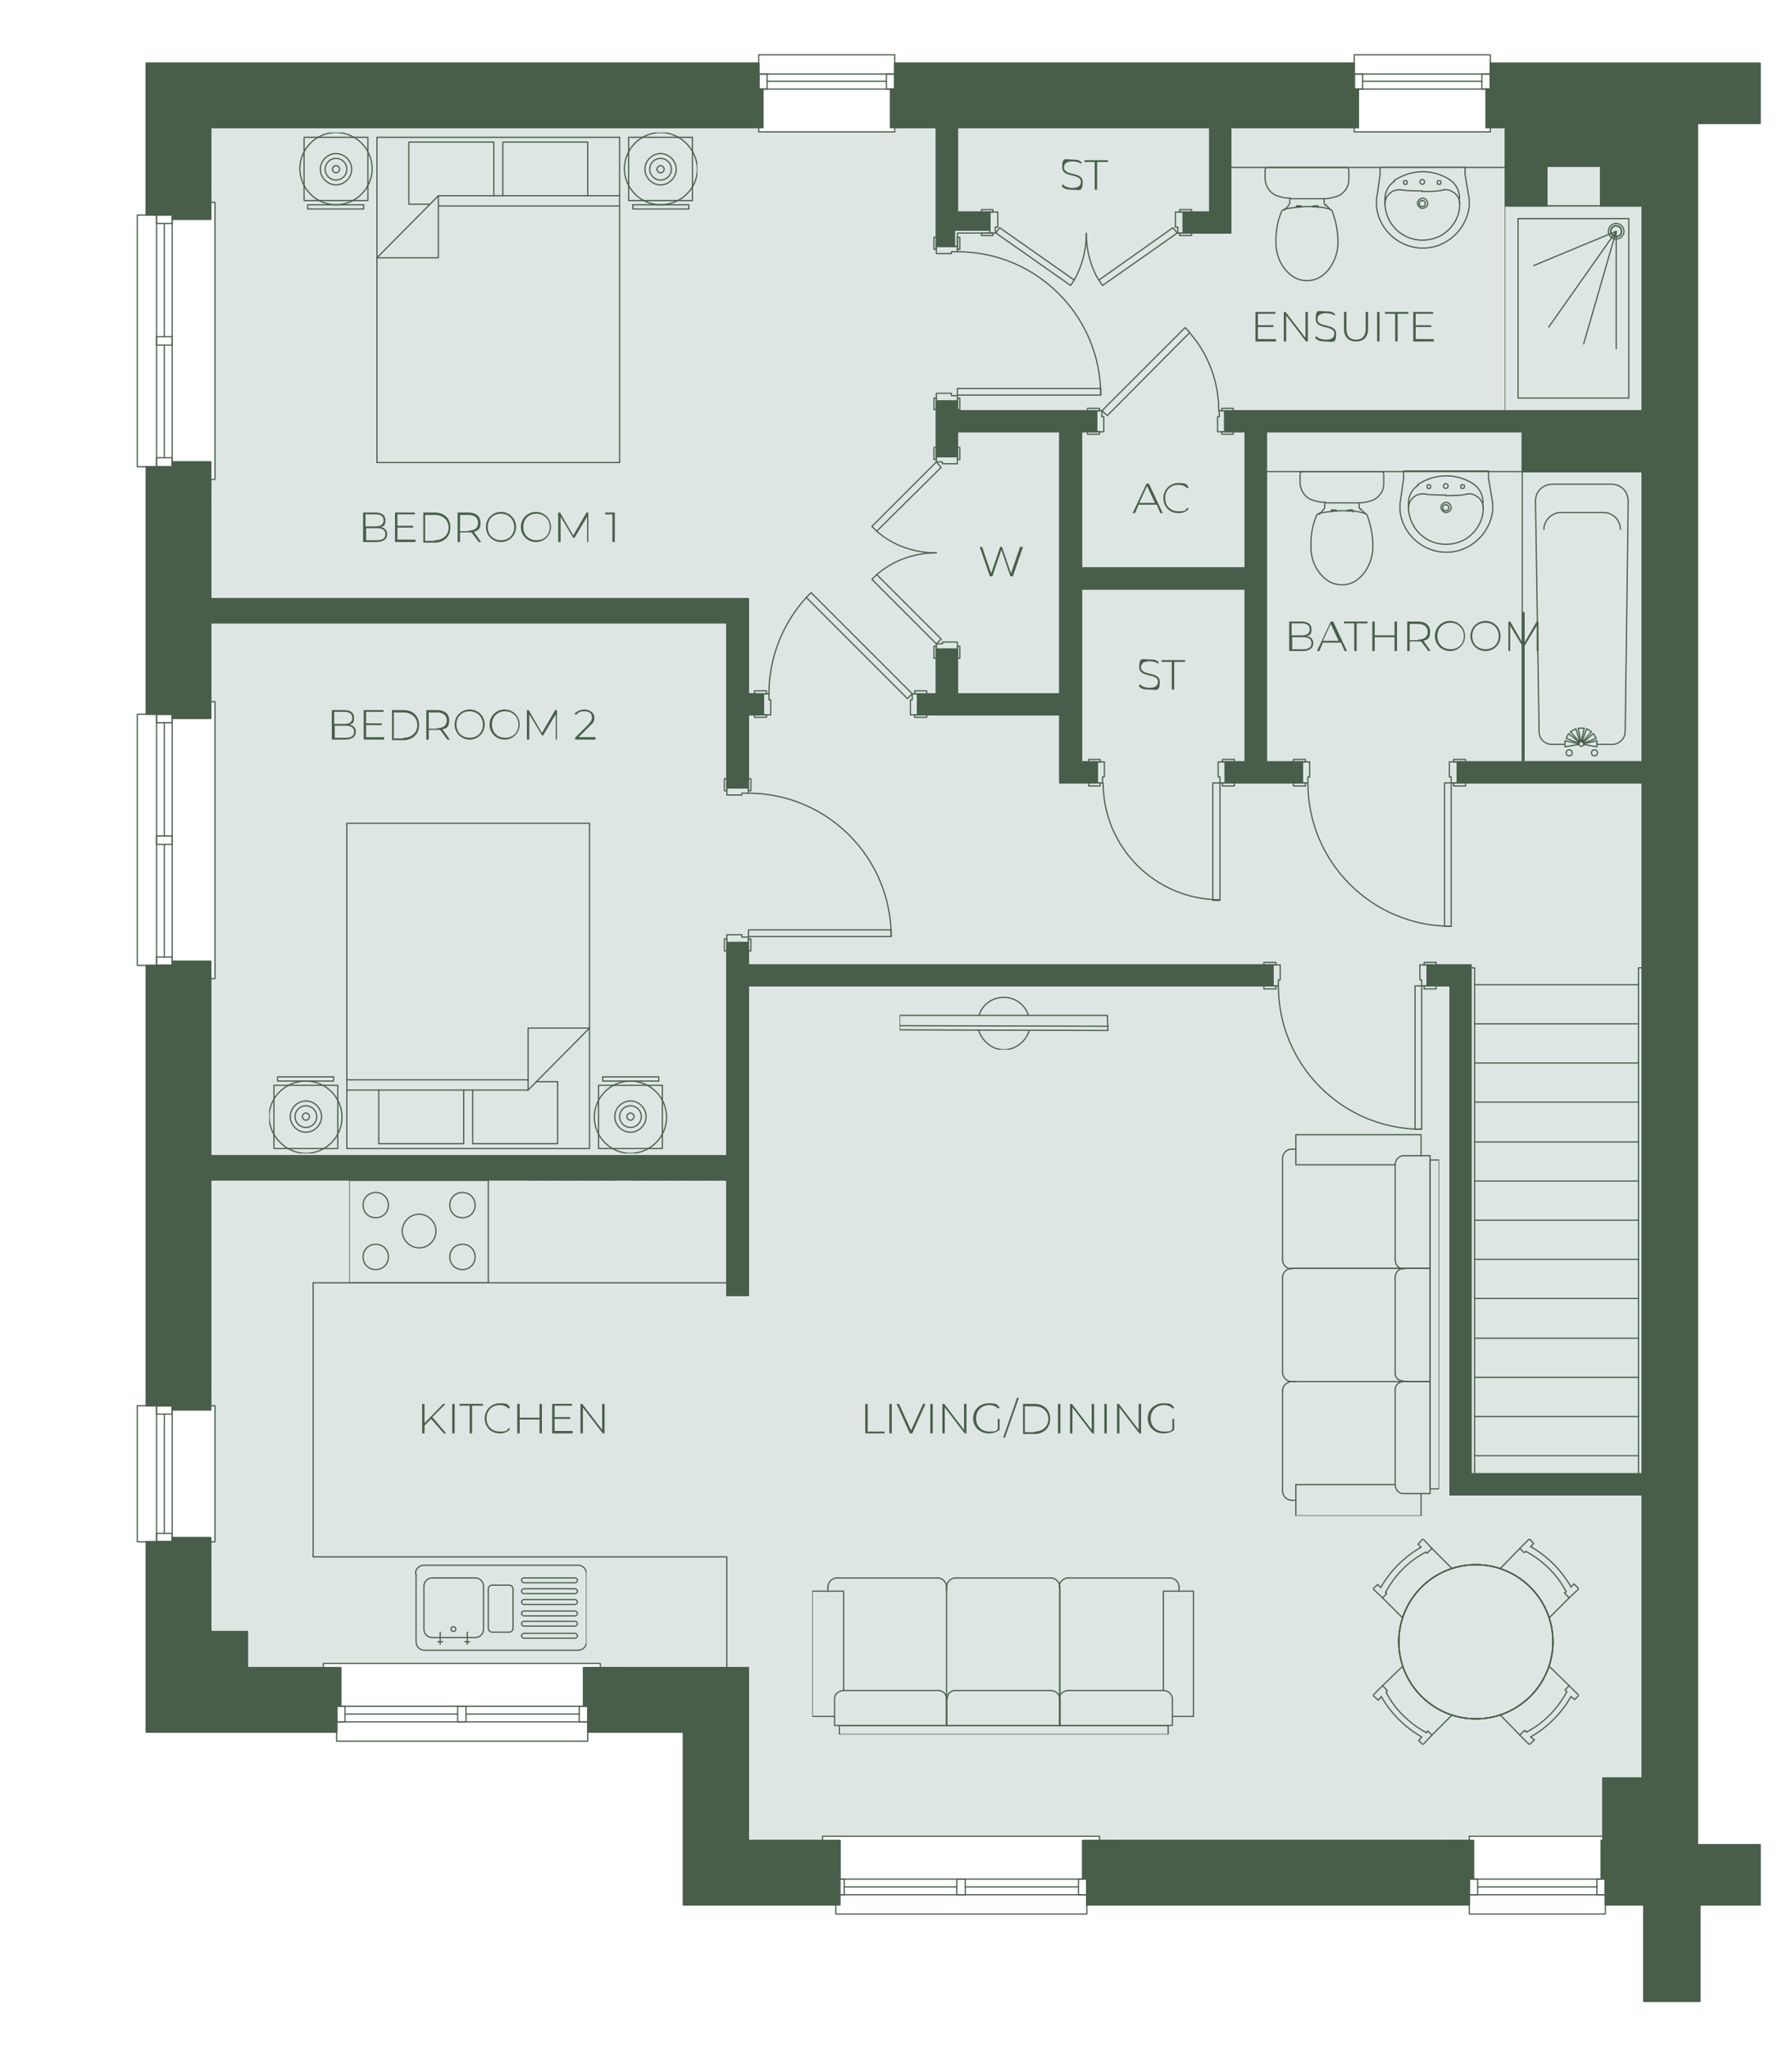 <?xml version="1.0" encoding="UTF-8"?> <svg xmlns="http://www.w3.org/2000/svg" xmlns:xlink="http://www.w3.org/1999/xlink" version="1.1" viewBox="0 0 297.6 340.2"><defs><style> .cls-1, .cls-2, .cls-3 { fill: none; } .cls-4, .cls-5 { fill: #485e4a; } .cls-2, .cls-3, .cls-5 { stroke: #485e4a; stroke-width: .2px; } .cls-2, .cls-5 { stroke-linecap: round; stroke-linejoin: round; } .cls-6 { fill: #dee6e4; } .cls-7 { isolation: isolate; } .cls-8 { clip-path: url(#clippath-11); } .cls-9 { clip-path: url(#clippath-10); } .cls-10 { clip-path: url(#clippath-13); } .cls-11 { clip-path: url(#clippath-12); } .cls-12 { clip-path: url(#clippath-1); } .cls-13 { clip-path: url(#clippath-3); } .cls-14 { clip-path: url(#clippath-4); } .cls-15 { clip-path: url(#clippath-2); } .cls-16 { clip-path: url(#clippath-7); } .cls-17 { clip-path: url(#clippath-6); } .cls-18 { clip-path: url(#clippath-9); } .cls-19 { clip-path: url(#clippath-8); } .cls-20 { clip-path: url(#clippath-5); } .cls-3 { stroke-miterlimit: 10; } .cls-21 { clip-path: url(#clippath); } </style><symbol id="Bath" viewBox="0 0 48.4 20.1"><g><polyline class="cls-2" points=".1 20 .1 .1 48.3 .1 48.3 20"></polyline><path class="cls-2" d="M48.3,20"></path><path class="cls-2" d="M3,7.2v-2.2c0-1.1.9-2.1,2.1-2.1l38.3-.6c.8,0,1.5.3,2,.8s.8,1.3.8,2v9.8c0,.8-.3,1.5-.8,2s-1.3.8-2,.8l-38.3-.5c-1.1,0-2.1-1-2.1-2.1v-2.6"></path><line class="cls-2" x1="3" y1="7.2" x2="3" y2="7.2"></line><path class="cls-2" d="M38.7,3.7c1.5,0,2.8,1.3,2.8,2.8v7.1c0,1.5-1.2,2.8-2.8,2.8"></path><circle class="cls-2" cx="1.6" cy="12.1" r=".5"></circle><circle class="cls-2" cx="1.6" cy="7.9" r=".5"></circle><path class="cls-4" d="M24.8.1H.4c0,0-.2.1-.2.2s.1.2.2.2h24.4c.1,0,.2-.1.2-.2s-.1-.2-.2-.2Z"></path><polyline class="cls-2" points="3.1 9.5 3.6 7.2 2.6 7.2 3 9.5"></polyline><polyline class="cls-2" points="3.3 9.6 4.8 7.8 4 7.4 3.2 9.5"></polyline><polyline class="cls-2" points="3.4 9.7 5.6 9 5.1 8.1 3.4 9.6"></polyline><polyline class="cls-2" points="3.5 9.9 5.7 10.4 5.7 9.4 3.5 9.8"></polyline><polyline class="cls-2" points="3.4 10.1 5.1 11.6 5.6 10.8 3.4 10"></polyline><polyline class="cls-2" points="3.2 10.3 4 12.4 4.8 11.9 3.3 10.2"></polyline><polyline class="cls-2" points="3 10.3 2.6 12.5 3.6 12.5 3.1 10.3"></polyline><circle class="cls-3" cx="3.1" cy="9.9" r=".4"></circle></g></symbol><symbol id="Bathroom_Sink" viewBox="0 0 13.7 15.6"><g><path class="cls-2" d="M4.2,7.7c0,1.2,0,2.5-.3,3.7"></path><path class="cls-2" d="M6,1.5c2.3,0,4.4,1.2,5.5,3.2,1.1,2,1,4.4-.1,6.3-1.2,1.9-3.3,3.1-5.6,2.9"></path><path class="cls-2" d="M2.2,12.2c-1.8-2.8-1.7-6.4.2-9.2"></path><path class="cls-2" d="M3.9,4c.2,1.2.2,2.5.2,3.7"></path><path class="cls-2" d="M3.9,4c0-.7.2-1.3.7-1.8s1.1-.7,1.8-.7"></path><path class="cls-2" d="M2.5,3.1c.6-1,1.8-1.6,2.9-1.6"></path><path class="cls-2" d="M7,7.7c0,.5-.4.9-.8.9s-.9-.4-.9-.8.4-.9.8-.9.9.4.9.8"></path><path class="cls-2" d="M6.7,7.7c0,.3-.2.5-.5.5s-.5-.2-.5-.5.2-.5.5-.5.5.2.5.5"></path><path class="cls-2" d="M3,7.7c0,.2-.2.4-.4.4s-.4-.2-.4-.4.2-.4.4-.4.4.2.4.4"></path><path class="cls-2" d="M.1,14.8h1.2l4.2.7h1.2c3.9-.5,6.9-3.8,6.9-7.7S10.6.5,6.7.1h-1.2L1.4.7H.1v14.1Z"></path><path class="cls-2" d="M6.2,13.9c-.7,0-1.3-.3-1.7-.8s-.7-1.1-.6-1.8"></path><path class="cls-2" d="M5.4,13.9c-1.3,0-2.5-.6-3.2-1.7"></path><path class="cls-2" d="M3,4.9c0,.2,0,.3-.3.3s-.3-.1-.3-.3,0-.3.3-.3.3.1.3.3"></path><path class="cls-2" d="M3,10.5c0,.2,0,.3-.3.3s-.3,0-.3-.3,0-.3.3-.3.3,0,.3.3"></path><line class="cls-2" x1="5.9" y1="1.5" x2="5.4" y2="1.5"></line></g></symbol><symbol id="Double_Bed" viewBox="0 0 55 66.2"><g><g><polyline class="cls-2" points="20.9 23.1 20.9 12.9 10.6 23.1 20.9 23.1"></polyline><polyline class="cls-2" points=".9 53.2 .9 12.9 54.9 12.9"></polyline><line class="cls-2" x1="10.6" y1="53.2" x2="10.6" y2="23.1"></line><line class="cls-2" x1="12.3" y1="23.1" x2="12.3" y2="53.2"></line><polyline class="cls-2" points="54.9 12.9 54.9 53.2 .9 53.2"></polyline><polyline class="cls-2" points="10.6 47.9 1.7 47.9 1.7 33.8 10.6 33.8"></polyline><polyline class="cls-2" points="10.6 32.3 1.7 32.3 1.7 18.2 12 18.2 12 21.7"></polyline></g><g><rect class="cls-2" x=".9" y=".8" width="10.5" height="10.6"></rect><path class="cls-2" d="M8.8,6.1c0,1.4-1.2,2.6-2.6,2.6s-2.6-1.2-2.6-2.6,1.2-2.6,2.6-2.6,2.6,1.2,2.6,2.6"></path><path class="cls-2" d="M8,6.1c0,1-.8,1.8-1.8,1.8s-1.8-.8-1.8-1.8.8-1.8,1.8-1.8,1.8.8,1.8,1.8"></path><path class="cls-2" d="M6.8,6.1c0,.3-.3.6-.6.6s-.6-.3-.6-.6.3-.6.6-.6.6.3.6.6"></path><rect class="cls-2" x="12.1" y="1.4" width=".7" height="9.3"></rect><path class="cls-2" d="M12.1,6.1c0,3.3-2.7,6-6,6S.1,9.4.1,6.1,2.8.1,6.1.1s6,2.7,6,6"></path></g><g><rect class="cls-2" x=".9" y="54.7" width="10.5" height="10.6"></rect><path class="cls-2" d="M8.8,60c0,1.4-1.2,2.6-2.6,2.6s-2.6-1.2-2.6-2.6,1.2-2.6,2.6-2.6,2.6,1.2,2.6,2.6"></path><path class="cls-2" d="M8,60c0,1-.8,1.8-1.8,1.8s-1.8-.8-1.8-1.8.8-1.8,1.8-1.8,1.8.8,1.8,1.8"></path><path class="cls-2" d="M6.8,60c0,.3-.3.6-.6.6s-.6-.3-.6-.6.3-.6.6-.6.6.3.6.6"></path><rect class="cls-2" x="12.1" y="55.4" width=".7" height="9.3"></rect><path class="cls-2" d="M12.1,60c0,3.3-2.6,6.1-5.9,6.1S.1,63.3.1,60s2.7-6,6-6,6,2.7,6,6"></path></g></g></symbol><symbol id="Kitchen_Sink" viewBox="0 0 28.6 14.3"><g><path class="cls-2" d="M28.5,12.8c0,.8-.6,1.4-1.4,1.4H1.6c-.8.1-1.5-.6-1.5-1.4H.1V1.5H.1C.1.7.7.1,1.5.1h25.5c.8,0,1.4.6,1.4,1.4h0v11.3h.1Z"></path><path class="cls-2" d="M10.5,4.1H2c-.2,0-.4.2-.4.4s.2.4.4.4h8.5c.2,0,.4-.2.4-.4s-.2-.4-.4-.4"></path><path class="cls-2" d="M10.5,9.5H2c-.2,0-.4.2-.4.4s.2.4.4.4h8.5c.2,0,.4-.2.4-.4s-.2-.4-.4-.4"></path><path class="cls-2" d="M2,12.1h8.5c.2,0,.4-.2.4-.4s-.2-.4-.4-.4H2c-.2,0-.4.2-.4.4s.2.4.4.4"></path><path class="cls-2" d="M10.5,7.7H2c-.2,0-.4.2-.4.4s.2.4.4.4h8.5c.2,0,.4-.2.4-.4s-.2-.4-.4-.4"></path><path class="cls-2" d="M2,6.6h8.5c.2,0,.4-.2.4-.4s-.2-.4-.4-.4H2c-.2,0-.4.2-.4.4s.2.4.4.4"></path><path class="cls-2" d="M2,2.9h8.5c.2,0,.4-.2.4-.4s-.2-.4-.4-.4H2c-.2,0-.4.2-.4.4s.2.4.4.4Z"></path><path class="cls-2" d="M18.6,12.1h7.1c.8,0,1.4-.6,1.4-1.4V3.6c0-.8-.6-1.4-1.4-1.4h-7.1c-.8,0-1.4.6-1.4,1.4v7.1c0,.8.6,1.4,1.4,1.4Z"></path><path class="cls-2" d="M15.8,3.1c.3,0,.6.3.6.6h0v6.6h0c0,.3-.3.6-.6.6h-2.9c-.3,0-.6-.3-.6-.6V3.7c0-.3.3-.6.6-.6h2.9Z"></path><circle class="cls-2" cx="22.2" cy="3.6" r=".4"></circle><line class="cls-2" x1="24.4" y1="1.1" x2="24.4" y2="3.1"></line><line class="cls-2" x1="19.5" y1="1.5" x2="20.3" y2="1.5"></line><line class="cls-2" x1="19.9" y1="1.1" x2="19.9" y2="3.1"></line><line class="cls-2" x1="24.8" y1="1.5" x2="24" y2="1.5"></line></g></symbol><symbol id="Shower" viewBox="0 0 34.3 23"><g><polyline class="cls-2" points="34.2 .1 34.2 22.9 .1 22.9 .1 .1 34.2 .1"></polyline><polyline class="cls-2" points="32.1 2.3 32.1 20.7 2.3 20.7 2.3 2.3 32.1 2.3"></polyline><polyline class="cls-2" points="20.3 15.6 4.4 4.4 23.9 4.4"></polyline><polyline class="cls-2" points="23.1 9.8 4.4 4.4 10.1 18.1"></polyline><path class="cls-2" d="M5.7,4.4c0,.7-.6,1.3-1.3,1.3s-1.3-.6-1.3-1.3.6-1.3,1.3-1.3,1.3.6,1.3,1.3"></path><path class="cls-2" d="M5.3,4.4c0,.5-.4.9-.9.9s-.9-.4-.9-.9.4-.9.9-.9.9.4.9.9"></path><path class="cls-2" d="M5.3,4.4c0,.5-.4.9-.9.9s-.9-.4-.9-.9.4-.9.9-.9.9.4.9.9"></path><path class="cls-2" d="M5.3,4.4c0,.5-.4.9-.9.9s-.9-.4-.9-.9.4-.9.9-.9.9.4.9.9"></path></g></symbol><symbol id="TV_Unit" viewBox="0 0 8.9 34.8"><g><line class="cls-2" x1="4" y1=".1" x2="4.1" y2="34.7"></line><path class="cls-2" d="M3.4,21.6c-1.9-.6-3.3-2.3-3.3-4.2s1.3-3.6,3.1-4.2"></path><path class="cls-2" d="M5.8,13.3c1.8.6,3,2.2,3,4.1s-1.2,3.6-3,4.1"></path><polyline class="cls-2" points="5.8 .2 5.8 34.7 3.4 34.7 3.3 .1 5.8 .2"></polyline></g></symbol><symbol id="Toilet" viewBox="0 0 19 14.1"><g><polyline class="cls-2" points="6.7 6.1 6.5 6.1 6.5 5.3 6.8 5.3"></polyline><line class="cls-2" x1="6.7" y1="5.7" x2="6.5" y2="5.7"></line><path class="cls-2" d="M6.3,10.2c.3.2.5.5.8.7"></path><path class="cls-2" d="M7.5,11.3c1.7.6,3.3.9,5.1.9s4-.8,5.3-2.4c.7-.8,1-1.8,1-2.7h0c0-1-.3-2-1-2.8-1.3-1.6-3.3-2.4-5.3-2.4s-3.4.2-5.1.9c-.2,0-.4.3-.5.6-.2,1.2-.4,2.4-.4,3.6h0c0,1.3,0,2.5.4,3.7,0,.3.2.5.5.6Z"></path><polyline class="cls-2" points="6.7 8 6.5 8 6.5 8.9 6.8 8.9"></polyline><line class="cls-2" x1="6.7" y1="8.4" x2="6.5" y2="8.4"></line><path class="cls-2" d="M5.3,4.2h.5c.2,0,.4,0,.6-.2.3-.2.5-.5.8-.7"></path><line class="cls-2" x1="6.5" y1="5.4" x2="6.5" y2="5.7"></line><path class="cls-2" d="M5.2,4.2c0-.9-.2-1.6-.5-2.4C4.2.8,3.2.2,2.1.1H.5C.3.1.1.3.1.5H.1v6.5H.1v6.6H.1c0,.2.2.4.4.4h1.7c1.1,0,2.1-.7,2.6-1.7.3-.8.5-1.6.5-2.4s0-1.9,0-2.8,0-1.9,0-2.8h-.1Z"></path><path class="cls-2" d="M5.3,9.9h.5c.2,0,.4,0,.6.2"></path><line class="cls-2" x1="6.5" y1="8.7" x2="6.5" y2="8.5"></line></g></symbol><symbol id="_x33__Seater_Sofa" viewBox="0 0 26.2 63.5"><g><rect class="cls-2" x=".1" y="4.3" width="1.5" height="54.6"></rect><polyline class="cls-2" points="7.4 42.4 7.4 58.2 23.9 58.2 23.9 63.4 3.1 63.4 3.1 59.7"></polyline><path class="cls-2" d="M6,41.1c.8,0,1.4.6,1.4,1.3"></path><path class="cls-2" d="M7.4,39.7c0,.8-.6,1.3-1.4,1.3"></path><polyline class="cls-2" points="6 59.7 1.6 59.7 1.6 41.1 6 41.1"></polyline><path class="cls-2" d="M7.4,58.2c0,.8-.6,1.5-1.3,1.5"></path><line class="cls-2" x1="24.6" y1="60.8" x2="23.9" y2="60.8"></line><path class="cls-2" d="M26.1,59.3c0,.8-.7,1.5-1.5,1.5"></path><line class="cls-2" x1="26.1" y1="42.5" x2="26.1" y2="59.3"></line><line class="cls-2" x1="1.6" y1="41.1" x2="24.6" y2="41.1"></line><polyline class="cls-2" points="7.4 20.9 7.4 5.1 23.9 5.1 23.9 .1 3.1 .1 3.1 3.6"></polyline><polyline class="cls-2" points="6 3.6 1.6 3.6 1.6 22.3 6 22.3"></polyline><path class="cls-2" d="M6,3.6c.8,0,1.4.7,1.4,1.5"></path><line class="cls-2" x1="24.6" y1="22.3" x2="1.6" y2="22.3"></line><line class="cls-2" x1="26.1" y1="4" x2="26.1" y2="20.9"></line><path class="cls-2" d="M24.6,2.5c.8,0,1.5.7,1.5,1.5"></path><line class="cls-2" x1="23.9" y1="2.5" x2="24.6" y2="2.5"></line><line class="cls-2" x1="7.4" y1="23.8" x2="7.4" y2="39.7"></line><path class="cls-2" d="M6,22.3c.8,0,1.4.7,1.4,1.5"></path><path class="cls-2" d="M7.4,20.9c0,.8-.6,1.5-1.4,1.5"></path><polyline class="cls-2" points="6 41.1 1.6 41.1 1.6 22.3 6 22.3"></polyline><line class="cls-2" x1="24.6" y1="41.1" x2="23.9" y2="41.1"></line><path class="cls-2" d="M26.1,39.6c0,.8-.7,1.5-1.5,1.5"></path><path class="cls-2" d="M24.6,41.1c.8,0,1.5.7,1.5,1.5"></path><line class="cls-2" x1="26.1" y1="23.8" x2="26.1" y2="39.6"></line><path class="cls-2" d="M24.6,22.3c.8,0,1.5.7,1.5,1.5"></path><path class="cls-2" d="M26.1,20.9c0,.8-.7,1.5-1.5,1.5"></path><line class="cls-2" x1="1.6" y1="22.3" x2="24.6" y2="22.3"></line></g></symbol><symbol id="_x34__Seater_Round_Dining_Table" viewBox="0 0 34.4 34.4"><g><circle class="cls-2" cx="17.2" cy="17.2" r="12.8"></circle><circle class="cls-2" cx="17.2" cy="17.2" r="12.8"></circle><circle class="cls-2" cx="17.2" cy="17.2" r="12.8"></circle><circle class="cls-2" cx="17.2" cy="17.2" r="12.8"></circle><g><line class="cls-2" x1="26.3" y1="1.4" x2="26.9" y2=".9"></line><path class="cls-2" d="M26.3,1.4c2.8,1.6,5.1,3.9,6.7,6.7"></path><polyline class="cls-2" points="32.3 8.9 32 9.2 32.7 9.9 34.3 8.3 33.6 7.6 33 8.1"></polyline><path class="cls-2" d="M25.6,2.2c2.9,1.5,5.2,3.9,6.7,6.7"></path><polyline class="cls-2" points="26.9 .9 26.1 .1 24.5 1.7 25.3 2.5 25.6 2.2"></polyline><line class="cls-2" x1="29.3" y1="13.2" x2="32.7" y2="9.9"></line><line class="cls-2" x1="24.5" y1="1.7" x2="21.2" y2="5.1"></line></g><g><line class="cls-2" x1="33" y1="26.3" x2="33.5" y2="26.8"></line><path class="cls-2" d="M33,26.3c-1.6,2.8-3.9,5.1-6.7,6.7"></path><polyline class="cls-2" points="25.5 32.2 25.2 32 24.5 32.7 26.1 34.3 26.8 33.5 26.3 33"></polyline><path class="cls-2" d="M32.2,25.5c-1.5,2.9-3.9,5.2-6.7,6.7"></path><polyline class="cls-2" points="33.5 26.8 34.3 26 32.7 24.5 31.9 25.3 32.2 25.5"></polyline><line class="cls-2" x1="21.2" y1="29.3" x2="24.5" y2="32.7"></line><line class="cls-2" x1="32.7" y1="24.5" x2="29.3" y2="21.1"></line></g><g><line class="cls-2" x1="8.1" y1="32.9" x2="7.6" y2="33.4"></line><path class="cls-2" d="M8.1,32.9c-2.8-1.6-5.1-3.9-6.7-6.7"></path><polyline class="cls-2" points="2.2 25.4 2.4 25.2 1.7 24.5 .1 26 .9 26.7 1.4 26.2"></polyline><path class="cls-2" d="M8.9,32.1c-2.9-1.5-5.2-3.9-6.7-6.7"></path><polyline class="cls-2" points="7.6 33.4 8.4 34.3 9.9 32.7 9.1 31.9 8.9 32.1"></polyline><line class="cls-2" x1="5.1" y1="21.1" x2="1.7" y2="24.5"></line><line class="cls-2" x1="9.9" y1="32.7" x2="13.3" y2="29.3"></line></g><g><line class="cls-2" x1="1.5" y1="8.1" x2="1" y2="7.5"></line><path class="cls-2" d="M1.5,8.1c1.6-2.8,3.9-5.1,6.7-6.7"></path><polyline class="cls-2" points="9 2.1 9.2 2.4 9.9 1.7 8.4 .1 7.7 .8 8.2 1.4"></polyline><path class="cls-2" d="M2.3,8.8c1.5-2.9,3.9-5.2,6.7-6.7"></path><polyline class="cls-2" points="1 7.5 .1 8.3 1.7 9.9 2.5 9.1 2.3 8.8"></polyline><line class="cls-2" x1="13.3" y1="5.1" x2="9.9" y2="1.7"></line><line class="cls-2" x1="1.7" y1="9.9" x2="5.1" y2="13.2"></line></g></g></symbol><symbol id="_x35__Ring_Hob" viewBox="0 0 17.2 23.3"><g><path class="cls-2" d="M5.9,11.6c0-1.6,1.3-2.8,2.8-2.8s2.8,1.3,2.8,2.8-1.3,2.8-2.8,2.8-2.8-1.3-2.8-2.8"></path><g><g><path class="cls-2" d="M10.9,4.4c0-1.2.9-2.1,2.1-2.1s2.1.9,2.1,2.1-.9,2.1-2.1,2.1-2.1-.9-2.1-2.1"></path><path class="cls-2" d="M2.3,4.4c0-1.2.9-2.1,2.1-2.1s2.1.9,2.1,2.1-.9,2.1-2.1,2.1-2.1-.9-2.1-2.1"></path></g><g><path class="cls-2" d="M2.3,18.8c0-1.2.9-2.1,2.1-2.1s2.1.9,2.1,2.1-.9,2.1-2.1,2.1-2.1-.9-2.1-2.1"></path><path class="cls-2" d="M10.9,18.8c0-1.2.9-2.1,2.1-2.1s2.1.9,2.1,2.1-.9,2.1-2.1,2.1-2.1-.9-2.1-2.1"></path></g></g><rect class="cls-2" x=".1" y=".1" width="17" height="23.1"></rect></g></symbol><clipPath id="clippath"><rect class="cls-1" x="68.9" y="259.8" width="28.5" height="14.4"></rect></clipPath><clipPath id="clippath-1"><rect class="cls-1" x="58" y="195.8" width="23.3" height="17.2"></rect></clipPath><clipPath id="clippath-2"><rect class="cls-1" x="228" y="255.5" width="34.2" height="34.2"></rect></clipPath><clipPath id="clippath-3"><rect class="cls-1" x="134.9" y="261.9" width="63.4" height="26.1"></rect></clipPath><clipPath id="clippath-4"><rect class="cls-1" x="212.9" y="188.3" width="26.1" height="63.4"></rect></clipPath><clipPath id="clippath-5"><rect class="cls-1" x="44.7" y="136.6" width="66.1" height="54.9"></rect></clipPath><clipPath id="clippath-6"><rect class="cls-1" x="49.7" y="22" width="66.1" height="54.9"></rect></clipPath><clipPath id="clippath-7"><rect class="cls-1" x="210" y="27.7" width="14.1" height="19"></rect></clipPath><clipPath id="clippath-8"><rect class="cls-1" x="228.3" y="27.7" width="15.8" height="13.6"></rect></clipPath><clipPath id="clippath-9"><rect class="cls-1" x="249.9" y="34.1" width="22.9" height="34.2"></rect></clipPath><clipPath id="clippath-10"><rect class="cls-1" x="149.4" y="165.5" width="34.7" height="8.8"></rect></clipPath><clipPath id="clippath-11"><rect class="cls-1" x="215.8" y="78.2" width="14.1" height="19"></rect></clipPath><clipPath id="clippath-12"><rect class="cls-1" x="232.2" y="78.2" width="15.8" height="13.6"></rect></clipPath><clipPath id="clippath-13"><rect class="cls-1" x="252.7" y="78.2" width="20" height="48.3"></rect></clipPath></defs><g><g id="Layer_1"><g id="Text"><polygon class="cls-6" points="35 33.6 29.3 18.7 126 21 126 21.9 148.6 21.9 148.6 20.1 224.9 20.1 224.9 21.9 247.5 21.9 247.5 20.5 280.1 20.5 280.1 304.9 244 304.9 244 305.9 182.6 305.9 182.6 304.9 136.6 304.9 136.6 305.9 121.2 305.9 121.2 282.8 99.7 282.8 99.7 276.2 53.7 276.2 53.7 277 28.6 277 28.6 256 35.6 256 35.6 233.4 32.1 233.4 32.1 162.5 35.7 162.5 35.7 116.5 33.7 116.5 33.7 79.6 35.7 79.6 35.7 33.6 35 33.6"></polygon><polyline class="cls-2" points="24.3 35.7 24.3 10.5 126 10.5 126 20.5 34.3 20.5 34.3 35.7 24.3 35.7"></polyline><polyline class="cls-2" points="148.6 10.5 224.9 10.5 224.9 20.5 148.6 20.5 148.6 10.5"></polyline><polyline class="cls-2" points="244 306.3 244 316.3 180.5 316.3 180.5 306.3 244 306.3"></polyline><polyline class="cls-2" points="292.3 20.5 281.9 20.5 281.9 306.3 292.3 306.3 292.3 316.3 282.3 316.3 282.3 332.3 273 332.3 273 316.3 266.6 316.3 266.6 306.3 273.4 306.3 273.4 20.5 247.5 20.5 247.5 10.5 292.3 10.5 292.3 20.5"></polyline><polyline class="cls-2" points="123.5 306.3 123.5 277.6 97.6 277.6 97.6 287.6 113.5 287.6 113.5 316.3 138.8 316.3 138.8 306.3 123.5 306.3"></polyline><polyline class="cls-2" points="224.9 10.5 148.6 10.5 148.6 20.5 224.9 20.5 224.9 10.5"></polyline><polyline class="cls-2" points="34.3 35.7 34.3 20.5 126 20.5 126 10.5 24.3 10.5 24.3 35.7 34.3 35.7"></polyline><polyline class="cls-2" points="34.3 77.5 24.3 77.5 24.3 118.6 34.3 118.6 34.3 77.5"></polyline><polyline class="cls-2" points="34.3 160.3 24.3 160.3 24.3 233.4 34.3 233.4 34.3 160.3"></polyline><polyline class="cls-2" points="34.3 277.6 34.3 256 24.3 256 24.3 287.6 55.9 287.6 55.9 277.6 34.3 277.6"></polyline><line class="cls-2" x1="272.1" y1="222.2" x2="244.9" y2="222.2"></line><polyline class="cls-2" points="272.7 244.7 272.7 160.7 272.1 160.7 272.1 244.7"></polyline><line class="cls-2" x1="272.1" y1="241.7" x2="244.9" y2="241.7"></line><line class="cls-2" x1="272.1" y1="235.2" x2="244.9" y2="235.2"></line><line class="cls-2" x1="272.1" y1="228.7" x2="244.9" y2="228.7"></line><polyline class="cls-2" points="244.9 244.7 244.9 160.7 244.3 160.7 244.3 244.7"></polyline><line class="cls-2" x1="272.1" y1="215.6" x2="244.9" y2="215.6"></line><line class="cls-2" x1="272.1" y1="209.1" x2="244.9" y2="209.1"></line><line class="cls-2" x1="272.1" y1="202.6" x2="244.9" y2="202.6"></line><line class="cls-2" x1="272.1" y1="196.1" x2="244.9" y2="196.1"></line><line class="cls-2" x1="272.1" y1="189.6" x2="244.9" y2="189.6"></line><line class="cls-2" x1="272.1" y1="183" x2="244.9" y2="183"></line><line class="cls-2" x1="272.1" y1="176.5" x2="244.9" y2="176.5"></line><line class="cls-2" x1="272.1" y1="170" x2="244.9" y2="170"></line><line class="cls-2" x1="272.1" y1="163.5" x2="244.9" y2="163.5"></line><polyline class="cls-2" points="97.6 283.3 55.9 283.3 55.9 285.9 97.6 285.9 97.6 283.3"></polyline><polyline class="cls-2" points="55.9 277.6 55.9 287.6 55.9 289.1 97.6 289.1 97.6 287.6 97.6 277.6 99.7 277.6 99.7 276.2 53.7 276.2 53.7 277.6 55.9 277.6"></polyline><line class="cls-2" x1="96.2" y1="284.6" x2="77.4" y2="284.6"></line><line class="cls-2" x1="76" y1="284.6" x2="57.3" y2="284.6"></line><polyline class="cls-2" points="55.9 283.3 57.3 283.3 57.3 285.9 55.9 285.9 55.9 283.3"></polyline><polyline class="cls-2" points="96.2 283.3 97.6 283.3 97.6 285.9 96.2 285.9 96.2 283.3"></polyline><polyline class="cls-2" points="76 283.3 77.4 283.3 77.4 285.9 76 285.9 76 283.3"></polyline><polyline class="cls-2" points="180.5 312 138.8 312 138.8 314.6 180.5 314.6 180.5 312"></polyline><polyline class="cls-2" points="138.8 306.3 138.8 316.3 138.8 317.8 180.5 317.8 180.5 316.3 180.5 306.3 182.6 306.3 182.6 304.9 136.6 304.9 136.6 306.3 138.8 306.3"></polyline><line class="cls-2" x1="179.1" y1="313.3" x2="160.3" y2="313.3"></line><line class="cls-2" x1="158.9" y1="313.3" x2="140.2" y2="313.3"></line><polyline class="cls-2" points="138.8 312 140.2 312 140.2 314.6 138.8 314.6 138.8 312"></polyline><polyline class="cls-2" points="179.1 312 180.5 312 180.5 314.6 179.1 314.6 179.1 312"></polyline><polyline class="cls-2" points="158.9 312 160.3 312 160.3 314.6 158.9 314.6 158.9 312"></polyline><polyline class="cls-2" points="28.6 35.7 28.6 77.5 26 77.5 26 35.7 28.6 35.7"></polyline><polyline class="cls-2" points="34.3 77.5 24.3 77.5 22.8 77.5 22.8 35.7 24.3 35.7 34.3 35.7 34.3 33.6 35.7 33.6 35.7 79.6 34.3 79.6 34.3 77.5"></polyline><line class="cls-2" x1="27.3" y1="37.1" x2="27.3" y2="55.9"></line><line class="cls-2" x1="27.3" y1="57.3" x2="27.3" y2="76"></line><polyline class="cls-2" points="28.6 77.5 28.6 76 26 76 26 77.5 28.6 77.5"></polyline><polyline class="cls-2" points="28.6 37.1 28.6 35.7 26 35.7 26 37.1 28.6 37.1"></polyline><polyline class="cls-2" points="28.6 57.3 28.6 55.9 26 55.9 26 57.3 28.6 57.3"></polyline><polyline class="cls-2" points="28.6 256 28.6 233.4 26 233.4 26 256 28.6 256"></polyline><polyline class="cls-2" points="34.3 233.4 22.8 233.4 22.8 256 24.3 256 34.3 256 35.7 256 35.7 233.4 34.3 233.4"></polyline><line class="cls-2" x1="27.3" y1="254.6" x2="27.3" y2="234.8"></line><polyline class="cls-2" points="28.6 233.4 28.6 234.8 26 234.8 26 233.4 28.6 233.4"></polyline><polyline class="cls-2" points="28.6 254.6 28.6 256 26 256 26 254.6 28.6 254.6"></polyline><polyline class="cls-2" points="126 14.8 148.6 14.8 148.6 12.3 126 12.3 126 14.8"></polyline><polyline class="cls-2" points="148.6 20.5 148.6 9.1 126 9.1 126 10.5 126 20.5 126 21.9 148.6 21.9 148.6 20.5"></polyline><line class="cls-2" x1="127.4" y1="13.5" x2="147.2" y2="13.5"></line><polyline class="cls-2" points="148.6 14.8 147.2 14.8 147.2 12.3 148.6 12.3 148.6 14.8"></polyline><polyline class="cls-2" points="127.4 14.8 126 14.8 126 12.3 127.4 12.3 127.4 14.8"></polyline><polyline class="cls-2" points="224.9 14.8 247.5 14.8 247.5 12.3 224.9 12.3 224.9 14.8"></polyline><polyline class="cls-2" points="247.5 20.5 247.5 9.1 224.9 9.1 224.9 10.5 224.9 20.5 224.9 21.9 247.5 21.9 247.5 20.5"></polyline><line class="cls-2" x1="226.3" y1="13.5" x2="246.1" y2="13.5"></line><polyline class="cls-2" points="247.5 14.8 246.1 14.8 246.1 12.3 247.5 12.3 247.5 14.8"></polyline><polyline class="cls-2" points="226.3 14.8 224.9 14.8 224.9 12.3 226.3 12.3 226.3 14.8"></polyline><polyline class="cls-2" points="272.6 78.3 252.8 78.3 252.8 71.7"></polyline><polyline class="cls-2" points="273.4 77.8 253.3 77.8 253.3 71.2"></polyline><polyline class="cls-2" points="155.5 107.8 159 107.8 159 106.6 156.5 106.6 156.5 106.9 155.5 106.9 155.5 107.8"></polyline><polyline class="cls-2" points="155.5 106.9 156.3 106.1 145.6 95.4 144.8 96.2 155.5 106.9"></polyline><path class="cls-2" d="M155.5,91.8c-3.8,0-7.2,1.3-9.9,3.6"></path><polyline class="cls-2" points="155.5 107.3 155.1 107.3 155.1 109.3 155.5 109.3 155.5 107.3"></polyline><polyline class="cls-2" points="159.4 107.3 159 107.3 159 109.3 159.4 109.3 159.4 107.3"></polyline><polyline class="cls-2" points="155.5 75.8 159 75.8 159 77 156.5 77 156.5 76.7 155.5 76.7 155.5 75.8"></polyline><polyline class="cls-2" points="155.5 76.7 156.3 77.6 145.6 88.2 144.8 87.4 155.5 76.7"></polyline><path class="cls-2" d="M145.6,88.2c2.6,2.3,6.1,3.6,9.9,3.6"></path><polyline class="cls-2" points="155.5 76.3 155.1 76.3 155.1 74.3 155.5 74.3 155.5 76.3"></polyline><polyline class="cls-2" points="159.4 76.3 159 76.3 159 74.3 159.4 74.3 159.4 76.3"></polyline><line class="cls-2" x1="209.8" y1="78.3" x2="272.7" y2="78.3"></line><polyline class="cls-2" points="126.8 115.2 126.8 118.7 128 118.7 128 116.2 127.7 116.2 127.7 115.2 126.8 115.2"></polyline><polyline class="cls-2" points="152.4 115.2 152.4 118.7 151.2 118.7 151.2 116.2 151.5 116.2 151.5 115.2 152.4 115.2"></polyline><polyline class="cls-2" points="151.5 115.2 150.7 116 133.9 99.2 134.7 98.4 151.5 115.2"></polyline><path class="cls-2" d="M133.9,99.2c-3.8,4.2-6.2,9.8-6.2,16"></path><polyline class="cls-2" points="151.9 115.2 151.9 114.7 153.9 114.7 153.9 115.2 151.9 115.2"></polyline><polyline class="cls-2" points="151.9 119.1 151.9 118.7 153.9 118.7 153.9 119.1 151.9 119.1"></polyline><polyline class="cls-2" points="127.3 115.2 127.3 114.7 125.3 114.7 125.3 115.2 127.3 115.2"></polyline><polyline class="cls-2" points="127.3 119.1 127.3 118.7 125.3 118.7 125.3 119.1 127.3 119.1"></polyline><polyline class="cls-2" points="272.6 34.2 250 34.2 250 21.2"></polyline><polyline class="cls-2" points="246.8 14.8 246.8 21.2 250.5 21.2"></polyline><line class="cls-2" x1="272.7" y1="33.7" x2="272.7" y2="68.7"></line><line class="cls-2" x1="272.7" y1="77.8" x2="272.7" y2="127"></line><polyline class="cls-2" points="244.7 312 244.7 305.6 230.2 305.6 179.8 305.6 179.8 312"></polyline><polyline class="cls-2" points="139.5 312 139.5 305.6 124.3 305.6 124.3 276.9 96.9 276.9 96.9 283.3"></polyline><polyline class="cls-2" points="56.6 283.3 56.6 276.9 40.6 276.9"></polyline><polyline class="cls-2" points="35 271.4 35 255.3 28.6 255.3"></polyline><polyline class="cls-2" points="28.6 234.1 35 234.1 35 195.4"></polyline><polyline class="cls-2" points="35 192.4 35 159.6 28.8 159.6"></polyline><polyline class="cls-2" points="35 99.9 35 76.7 28.6 76.7"></polyline><polyline class="cls-2" points="28.6 36.4 35 36.4 35 21.2 126.7 21.2 126.7 14.8"></polyline><polyline class="cls-2" points="147.9 14.8 147.9 21.2 156 21.2"></polyline><line class="cls-2" x1="158.5" y1="21.2" x2="201.4" y2="21.2"></line><polyline class="cls-2" points="203.9 21.2 225.6 21.2 225.6 14.8"></polyline><polyline class="cls-2" points="265.9 312 265.9 305.6 266.6 305.6"></polyline><line class="cls-2" x1="272.7" y1="295.7" x2="272.7" y2="129.5"></line><polyline class="cls-2" points="216.3 130 216.3 126.5 217.5 126.5 217.5 129 217.2 129 217.2 130 216.3 130"></polyline><polyline class="cls-2" points="242 130 242 126.5 240.7 126.5 240.7 129 241 129 241 130 242 130"></polyline><polyline class="cls-2" points="241 130 239.9 130 239.9 153.8 241 153.8 241 130"></polyline><path class="cls-2" d="M217.2,130c0,13.1,10.6,23.8,23.8,23.8"></path><polyline class="cls-2" points="241.4 130 241.4 130.5 243.4 130.5 243.4 130 241.4 130"></polyline><polyline class="cls-2" points="241.4 126.1 241.4 126.5 243.4 126.5 243.4 126.1 241.4 126.1"></polyline><polyline class="cls-2" points="216.8 130 216.8 130.5 214.8 130.5 214.8 130 216.8 130"></polyline><polyline class="cls-2" points="216.8 126.1 216.8 126.5 214.8 126.5 214.8 126.1 216.8 126.1"></polyline><polyline class="cls-2" points="252.8 71.7 210.3 71.7 210.3 126.5 216.3 126.5 216.3 130 203.5 130 203.5 126.5 206.8 126.5 206.8 97.8 179.6 97.8 179.6 126.5 182.2 126.5 182.2 130 176 130 176 118.7 152.4 118.7 152.4 115.2 155.5 115.2 155.5 107.8 159 107.8 159 115.2 176 115.2 176 71.7 159 71.7 159 75.8 155.5 75.8 155.5 68.2 155.5 66.6 159 66.6 159 68.2 182.1 68.2 182.1 71.7 179.6 71.7 179.6 94.3 206.8 94.3 206.8 71.7 203.4 71.7 203.4 68.2 204.4 68.2 272.7 68.2"></polyline><polyline class="cls-2" points="273.4 127 242 127 242 129.5 273.4 129.5"></polyline><polyline class="cls-2" points="272.7 126.5 242 126.5 242 130 272.7 130"></polyline><polyline class="cls-2" points="244 312 266.6 312 266.6 314.6 244 314.6 244 312"></polyline><polyline class="cls-2" points="266.6 306.3 266.6 317.8 244 317.8 244 316.3 244 306.3 244 304.9 266.6 304.9 266.6 306.3"></polyline><line class="cls-2" x1="245.4" y1="313.3" x2="265.2" y2="313.3"></line><polyline class="cls-2" points="266.6 312 265.2 312 265.2 314.6 266.6 314.6 266.6 312"></polyline><polyline class="cls-2" points="245.4 312 244 312 244 314.6 245.4 314.6 245.4 312"></polyline><polyline class="cls-2" points="28.6 118.6 28.6 160.3 26 160.3 26 118.6 28.6 118.6"></polyline><polyline class="cls-2" points="34.3 160.3 24.3 160.3 22.8 160.3 22.8 118.6 24.3 118.6 34.3 118.6 34.3 116.5 35.7 116.5 35.7 162.5 34.3 162.5 34.3 160.3"></polyline><line class="cls-2" x1="27.3" y1="120" x2="27.3" y2="138.8"></line><line class="cls-2" x1="27.3" y1="140.2" x2="27.3" y2="158.9"></line><polyline class="cls-2" points="28.6 160.3 28.6 158.9 26 158.9 26 160.3 28.6 160.3"></polyline><polyline class="cls-2" points="28.6 120 28.6 118.6 26 118.6 26 120 28.6 120"></polyline><polyline class="cls-2" points="28.6 140.2 28.6 138.8 26 138.8 26 140.2 28.6 140.2"></polyline><polyline class="cls-2" points="124.3 130.8 120.7 130.8 120.7 132 123.2 132 123.2 131.7 124.3 131.7 124.3 130.8"></polyline><polyline class="cls-2" points="124.3 156.5 120.7 156.5 120.7 155.2 123.2 155.2 123.2 155.6 124.3 155.6 124.3 156.5"></polyline><polyline class="cls-2" points="124.3 155.5 124.3 154.4 148 154.4 148 155.5 124.3 155.5"></polyline><path class="cls-2" d="M148,155.5c0-13.1-10.6-23.8-23.8-23.8"></path><polyline class="cls-2" points="124.3 155.9 124.7 155.9 124.7 157.9 124.3 157.9 124.3 155.9"></polyline><polyline class="cls-2" points="120.3 155.9 120.7 155.9 120.7 157.9 120.3 157.9 120.3 155.9"></polyline><polyline class="cls-2" points="124.3 131.3 124.7 131.3 124.7 129.3 124.3 129.3 124.3 131.3"></polyline><polyline class="cls-2" points="120.3 131.3 120.7 131.3 120.7 129.3 120.3 129.3 120.3 131.3"></polyline><polyline class="cls-2" points="34.3 100.1 123.7 100.1 123.7 115.7 126.8 115.7 126.8 118.2 123.7 118.2 123.7 130.8 121.2 130.8 121.2 102.7 34.3 102.7"></polyline><polyline class="cls-2" points="35 99.4 124.3 99.4 124.3 102.9 124.3 115.2 126.8 115.2 126.8 118.7 124.3 118.7 124.3 130.8 120.7 130.8 120.7 103.4 35 103.4"></polyline><polyline class="cls-2" points="34.3 192.7 121.2 192.7 121.2 160.7 121.2 156.5 123.7 156.5 123.7 160.7 211.4 160.7 211.4 163.2 123.7 163.2 123.7 214.6 121.2 214.6 121.2 195.2 34.3 195.2"></polyline><polyline class="cls-2" points="35 191.9 120.7 191.9 120.7 160.2 120.7 156.5 124.3 156.5 124.3 160.2 211.4 160.2 211.4 163.7 124.3 163.7 124.3 215.1 120.7 215.1 120.7 195.9 35 195.9"></polyline><polyline class="cls-2" points="273.4 245.2 243.8 245.2 243.8 160.7 237 160.7 237 163.2 241.3 163.2 241.3 247.7 273.4 247.7"></polyline><polyline class="cls-2" points="272.7 244.7 244.3 244.7 244.3 160.2 237 160.2 237 163.7 240.8 163.7 240.8 248.2 272.7 248.2"></polyline><polyline class="cls-2" points="41.1 276.9 41.1 270.9 35 270.9"></polyline><polyline class="cls-2" points="40.6 277.1 40.6 271.4 34.3 271.4"></polyline><polyline class="cls-2" points="120.7 213 52 213 52 258.5 120.7 258.5 120.7 276.9"></polyline><line class="cls-2" x1="105.1" y1="195.9" x2="106.5" y2="195.9"></line><line class="cls-2" x1="107.2" y1="195.9" x2="108.7" y2="195.9"></line><line class="cls-2" x1="109.4" y1="195.9" x2="110.8" y2="195.9"></line><line class="cls-2" x1="111.5" y1="195.9" x2="112.9" y2="195.9"></line><line class="cls-2" x1="113.6" y1="195.9" x2="115" y2="195.9"></line><line class="cls-2" x1="115.8" y1="195.9" x2="117.2" y2="195.9"></line><line class="cls-2" x1="117.9" y1="195.9" x2="119.3" y2="195.9"></line><polyline class="cls-2" points="120 195.9 120.7 195.9 120.7 196.7"></polyline><line class="cls-2" x1="120.7" y1="197.4" x2="120.7" y2="198.8"></line><line class="cls-2" x1="120.7" y1="199.5" x2="120.7" y2="200.9"></line><line class="cls-2" x1="120.7" y1="201.6" x2="120.7" y2="203"></line><line class="cls-2" x1="120.7" y1="203.7" x2="120.7" y2="205.2"></line><line class="cls-2" x1="120.7" y1="205.9" x2="120.7" y2="207.3"></line><line class="cls-2" x1="120.7" y1="208" x2="120.7" y2="209.4"></line><line class="cls-2" x1="120.7" y1="210.1" x2="120.7" y2="211.5"></line><polyline class="cls-2" points="203.9 20.5 203.9 38.2 201.4 38.2 196.5 38.2 196.5 35.7 201.4 35.7 201.4 20.5"></polyline><polyline class="cls-2" points="204.4 21.2 204.4 38.7 200.9 38.7 196.5 38.7 196.5 35.2 200.9 35.2 200.9 21.2"></polyline><polyline class="cls-2" points="158.5 20.5 158.5 35.7 164.4 35.7 164.4 38.2 158.5 38.2 158.5 40.9 156 40.9 156 20.5"></polyline><polyline class="cls-2" points="159 21.2 159 35.2 164.4 35.2 164.4 38.7 159 38.7 159 40.9 155.5 40.9 155.5 21.2"></polyline><polyline class="cls-2" points="203.4 68.2 203.4 71.7 202.2 71.7 202.2 69.2 202.5 69.2 202.5 68.2 203.4 68.2"></polyline><polyline class="cls-2" points="182.1 68.2 182.1 71.7 183.3 71.7 183.3 69.2 183 69.2 183 68.2 182.1 68.2"></polyline><polyline class="cls-2" points="183 68.2 183.9 69 197.6 55.2 196.8 54.4 183 68.2"></polyline><path class="cls-2" d="M202.4,68.2c0-4.9-1.8-9.5-4.8-12.9"></path><polyline class="cls-2" points="182.6 68.2 182.6 67.8 180.6 67.8 180.6 68.2 182.6 68.2"></polyline><polyline class="cls-2" points="182.6 72.1 182.6 71.7 180.6 71.7 180.6 72.1 182.6 72.1"></polyline><polyline class="cls-2" points="202.9 68.2 202.9 67.8 204.8 67.8 204.8 68.2 202.9 68.2"></polyline><polyline class="cls-2" points="202.9 71.7 202.9 72.1 204.8 72.1 204.8 71.7 202.9 71.7"></polyline><polyline class="cls-2" points="182.2 130 182.2 126.5 183.4 126.5 183.4 129 183.1 129 183.1 130 182.2 130"></polyline><polyline class="cls-2" points="203.5 130 203.5 126.5 202.3 126.5 202.3 129 202.6 129 202.6 130 203.5 130"></polyline><polyline class="cls-2" points="202.6 130 201.4 130 201.4 149.5 202.6 149.5 202.6 130"></polyline><path class="cls-2" d="M183.2,130c0,10.7,8.7,19.4,19.4,19.4"></path><polyline class="cls-2" points="203 130 203 130.5 205 130.5 205 130 203 130"></polyline><polyline class="cls-2" points="203 126.1 203 126.5 205 126.5 205 126.1 203 126.1"></polyline><polyline class="cls-2" points="182.7 130 182.7 130.5 180.8 130.5 180.8 130 182.7 130"></polyline><polyline class="cls-2" points="182.7 126.5 182.7 126.1 180.8 126.1 180.8 126.5 182.7 126.5"></polyline><polyline class="cls-2" points="273.4 68.7 203.9 68.7 203.4 68.7 203.4 71.2 207.3 71.2 207.3 94.8 179.1 94.8 179.1 71.2 182.1 71.2 182.1 68.7 158.5 68.7 158.5 66.6 156 66.6 156 68.7 156 75.8 158.5 75.8 158.5 71.2 176.5 71.2 176.5 115.7 158.5 115.7 158.5 107.8 156 107.8 156 115.7 152.4 115.7 152.4 118.2 176.5 118.2 176.5 129.5 182.2 129.5 182.2 127 179.1 127 179.1 97.3 207.3 97.3 207.3 127 203.5 127 203.5 129.5 216.3 129.5 216.3 127 209.8 127 209.8 71.2 273.4 71.2"></polyline><polyline class="cls-2" points="196.5 38.7 196.5 35.2 195.2 35.2 195.2 37.7 195.6 37.7 195.6 38.7 196.5 38.7"></polyline><polyline class="cls-2" points="195.5 38.7 194.8 37.8 182.5 46.5 183.1 47.4 195.5 38.7"></polyline><path class="cls-2" d="M180.4,38.7c0,2.8.7,5.5,2,7.7"></path><polyline class="cls-2" points="195.9 38.7 195.9 39.1 197.9 39.1 197.9 38.7 195.9 38.7"></polyline><polyline class="cls-2" points="195.9 34.8 195.9 35.2 197.9 35.2 197.9 34.8 195.9 34.8"></polyline><polyline class="cls-2" points="164.4 38.7 164.4 35.2 165.7 35.2 165.7 37.7 165.3 37.7 165.3 38.7 164.4 38.7"></polyline><polyline class="cls-2" points="165.4 38.7 166 37.8 178.4 46.5 177.8 47.4 165.4 38.7"></polyline><path class="cls-2" d="M178.4,46.5c1.3-2.3,2-4.9,2-7.7"></path><polyline class="cls-2" points="164.9 38.7 164.9 39.1 163 39.1 163 38.7 164.9 38.7"></polyline><polyline class="cls-2" points="164.9 34.8 164.9 35.2 163 35.2 163 34.8 164.9 34.8"></polyline><polyline class="cls-2" points="273.4 295.2 266.2 295.2 266.2 305.6"></polyline><polyline class="cls-2" points="273.4 295.7 266.6 295.7 266.6 306.3"></polyline><polyline class="cls-2" points="159 40.9 155.5 40.9 155.5 42.1 158 42.1 158 41.8 159 41.8 159 40.9"></polyline><polyline class="cls-2" points="159 66.6 155.5 66.6 155.5 65.3 158 65.3 158 65.7 159 65.7 159 66.6"></polyline><polyline class="cls-2" points="159 65.6 159 64.5 182.8 64.5 182.8 65.6 159 65.6"></polyline><path class="cls-2" d="M182.8,65.6c0-13.1-10.6-23.8-23.8-23.8"></path><polyline class="cls-2" points="159 66.1 159.4 66.1 159.4 68 159 68 159 66.1"></polyline><polyline class="cls-2" points="155.1 66.1 155.5 66.1 155.5 68 155.1 68 155.1 66.1"></polyline><polyline class="cls-2" points="159 41.4 159.4 41.4 159.4 39.4 159 39.4 159 41.4"></polyline><polyline class="cls-2" points="155.1 41.4 155.5 41.4 155.5 39.4 155.1 39.4 155.1 41.4"></polyline><polyline class="cls-2" points="250.5 20.5 250.5 33.7 256.4 33.7 256.4 27.1 266.3 27.1 266.3 33.7 273.4 33.7"></polyline><polyline class="cls-2" points="250 20.5 250 34.2 256.9 34.2 256.9 27.6 265.8 27.6 265.8 34.2 273.4 34.2"></polyline><polyline class="cls-2" points="211.4 163.7 211.4 160.2 212.6 160.2 212.6 162.7 212.3 162.7 212.3 163.7 211.4 163.7"></polyline><polyline class="cls-2" points="237 163.7 237 160.2 235.8 160.2 235.8 162.7 236.1 162.7 236.1 163.7 237 163.7"></polyline><polyline class="cls-2" points="236.1 163.7 235 163.7 235 187.5 236.1 187.5 236.1 163.7"></polyline><path class="cls-2" d="M212.3,163.7c0,13.1,10.6,23.8,23.8,23.8"></path><polyline class="cls-2" points="236.5 163.7 236.5 164.2 238.5 164.2 238.5 163.7 236.5 163.7"></polyline><polyline class="cls-2" points="236.5 159.8 236.5 160.2 238.5 160.2 238.5 159.8 236.5 159.8"></polyline><polyline class="cls-2" points="211.9 163.7 211.9 164.2 209.9 164.2 209.9 163.7 211.9 163.7"></polyline><polyline class="cls-2" points="211.9 159.8 211.9 160.2 209.9 160.2 209.9 159.8 211.9 159.8"></polyline><line class="cls-2" x1="88.1" y1="195.9" x2="89.5" y2="195.9"></line><line class="cls-2" x1="90.2" y1="195.9" x2="91.7" y2="195.9"></line><line class="cls-2" x1="92.4" y1="195.9" x2="93.8" y2="195.9"></line><line class="cls-2" x1="94.5" y1="195.9" x2="95.9" y2="195.9"></line><line class="cls-2" x1="96.6" y1="195.9" x2="98" y2="195.9"></line><line class="cls-2" x1="98.7" y1="195.9" x2="100.2" y2="195.9"></line><line class="cls-2" x1="100.9" y1="195.9" x2="102.3" y2="195.9"></line><line class="cls-2" x1="121.2" y1="192.4" x2="34.3" y2="192.4"></line><line class="cls-2" x1="121.2" y1="195.4" x2="34.3" y2="195.4"></line><polyline class="cls-2" points="123.7 100.1 123.7 99.9 34.3 99.9"></polyline><line class="cls-2" x1="34.3" y1="102.9" x2="121.2" y2="102.9"></line><line class="cls-2" x1="55.9" y1="284.7" x2="55.9" y2="287.6"></line><line class="cls-2" x1="180.5" y1="313.4" x2="180.5" y2="316.3"></line><line class="cls-2" x1="204.4" y1="27.8" x2="250" y2="27.8"></line><line class="cls-2" x1="35" y1="86.6" x2="35" y2="100.1"></line><polyline class="cls-2" points="35 102.7 35 119.3 28.8 119.3"></polyline><g class="cls-21"><use width="28.6" height="14.3" transform="translate(97.5 274.1) rotate(-180)" xlink:href="#Kitchen_Sink"></use></g><g class="cls-12"><use width="17.2" height="23.3" transform="translate(81.2 213.1) rotate(-90) scale(1 -1)" xlink:href="#_x35__Ring_Hob"></use></g><g class="cls-15"><use width="34.4" height="34.4" transform="translate(227.9 289.8) scale(1 -1)" xlink:href="#_x34__Seater_Round_Dining_Table"></use></g><g class="cls-13"><use width="26.2" height="63.5" transform="translate(198.3 288.1) rotate(-90) scale(1 -1)" xlink:href="#_x33__Seater_Sofa"></use></g><g class="cls-14"><use width="26.2" height="63.5" transform="translate(239.1 188.3) rotate(-180) scale(1 -1)" xlink:href="#_x33__Seater_Sofa"></use></g><g class="cls-20"><use width="55" height="66.2" transform="translate(110.8 191.6) rotate(-90) scale(1 -1)" xlink:href="#Double_Bed"></use></g><g class="cls-17"><use width="55" height="66.2" transform="translate(49.7 21.9) rotate(90) scale(1 -1)" xlink:href="#Double_Bed"></use></g><g class="cls-16"><use width="19" height="14.1" transform="translate(210 27.7) rotate(90) scale(1 -1)" xlink:href="#Toilet"></use></g><g class="cls-19"><use width="13.7" height="15.6" transform="translate(228.5 27.6) rotate(90) scale(1 -1)" xlink:href="#Bathroom_Sink"></use></g><g class="cls-18"><use width="34.3" height="23" transform="translate(272.8 34) rotate(90)" xlink:href="#Shower"></use></g><g class="cls-9"><use width="8.9" height="34.8" transform="translate(184.1 174.4) rotate(-90) scale(1 -1)" xlink:href="#TV_Unit"></use></g><g class="cls-8"><use width="19" height="14.1" transform="translate(215.8 78.2) rotate(90) scale(1 -1)" xlink:href="#Toilet"></use></g><g class="cls-11"><use width="13.7" height="15.6" transform="translate(232.4 78.1) rotate(90) scale(1 -1)" xlink:href="#Bathroom_Sink"></use></g><g class="cls-10"><use width="48.4" height="20.1" transform="translate(252.7 126.6) rotate(-90)" xlink:href="#Bath"></use></g><g><polygon class="cls-5" points="187.2 10.5 186 10.5 148.6 10.5 148.6 21.2 155.5 21.2 155.5 40.9 158.5 40.9 158.5 38.2 164.4 38.2 164.4 35.2 159 35.2 159 21.2 200.9 21.2 200.9 35.2 196.5 35.2 196.5 38.7 204.4 38.7 204.4 21.2 224.9 21.2 224.9 10.5 187.2 10.5"></polygon><polygon class="cls-5" points="35 21.2 126 21.2 126 10.5 24.3 10.5 24.3 20.5 24.3 35.7 35 35.7 35 21.2"></polygon><polygon class="cls-5" points="35 116.5 35 103.4 120.7 103.4 120.7 130.8 124.3 130.8 124.3 118.7 126.8 118.7 126.8 115.2 124.3 115.2 124.3 99.4 35 99.4 35 77.5 24.3 77.5 24.3 116.5 24.3 118.6 35 118.6 35 116.5"></polygon><polygon class="cls-5" points="244.3 160.2 237 160.2 237 163.2 237 163.7 240.8 163.7 240.8 233.4 240.8 245.2 240.8 247.7 240.8 248.2 272.7 248.2 272.7 247.7 272.7 244.7 244.3 244.7 244.3 233.4 244.3 160.2"></polygon><polygon class="cls-5" points="35 195.9 120.7 195.9 120.7 215.1 124.3 215.1 124.3 163.7 211.4 163.7 211.4 160.2 124.3 160.2 124.3 156.5 120.7 156.5 120.7 191.9 35 191.9 35 160.3 24.3 160.3 24.3 192.7 24.3 195.2 24.3 233.4 35 233.4 35 195.9"></polygon><polygon class="cls-5" points="56.6 276.9 41.1 276.9 41.1 270.9 35 270.9 35 256 24.3 256 24.3 271.4 24.3 276.9 24.3 277.6 24.3 287.6 55.9 287.6 55.9 283.3 56.6 283.3 56.6 276.9"></polygon><polygon class="cls-5" points="281.9 129.5 281.9 127 281.9 77.8 281.9 77.5 281.9 71.2 281.9 27.1 281.9 20.5 292.3 20.5 292.3 10.5 247.5 10.5 247.5 21.2 250 21.2 250 34.2 256.9 34.2 256.9 27.6 265.8 27.6 265.8 34.2 272.7 34.2 272.7 68.2 203.4 68.2 203.4 71.7 206.8 71.7 206.8 94.3 179.6 94.3 179.6 71.7 182.1 71.7 182.1 68.2 159 68.2 159 66.6 155.5 66.6 155.5 75.8 159 75.8 159 71.7 176 71.7 176 115.2 159 115.2 159 107.8 155.5 107.8 155.5 115.2 152.4 115.2 152.4 118.7 176 118.7 176 130 182.2 130 182.2 127 182.2 126.5 179.6 126.5 179.6 97.8 206.8 97.8 206.8 126.5 203.5 126.5 203.5 130 216.3 130 216.3 126.5 210.3 126.5 210.3 71.7 252.8 71.7 252.8 78.3 272.7 78.3 272.7 126.5 242 126.5 242 130 272.7 130 272.7 295.2 266.2 295.2 266.2 306.3 266.6 306.3 266.6 316.3 273 316.3 273 332.3 282.3 332.3 282.3 316.3 292.3 316.3 292.3 306.3 281.9 306.3 281.9 295.7 281.9 129.5"></polygon><polygon class="cls-5" points="124.3 287.6 124.3 276.9 97.6 276.9 97.6 287.6 113.5 287.6 113.5 306.3 113.5 316.3 139.5 316.3 139.5 305.6 124.3 305.6 124.3 287.6"></polygon><rect class="cls-5" x="180.5" y="305.6" width="63.5" height="10.7"></rect></g><rect class="cls-5" x="28.6" y="159.6" width="6.4" height="4.7"></rect><rect class="cls-5" x="28.6" y="114.9" width="6.4" height="4.4"></rect><rect class="cls-5" x="28.6" y="230.6" width="6.4" height="3.5"></rect><rect class="cls-5" x="28.6" y="255.3" width="6.4" height="4.2"></rect><rect class="cls-5" x="96.9" y="276.9" width="5.9" height="6.4"></rect><rect class="cls-5" x="179.8" y="305.6" width="5.6" height="6.4"></rect><rect class="cls-5" x="239.5" y="305.6" width="5.2" height="6.4"></rect><rect class="cls-5" x="265.9" y="305.6" width="6.8" height="6.4"></rect><rect class="cls-5" x="246.8" y="14.8" width="9.1" height="6.4"></rect><rect class="cls-5" x="216.5" y="14.8" width="9.1" height="6.4"></rect><rect class="cls-5" x="147.9" y="14.8" width="7.1" height="6.4"></rect><rect class="cls-5" x="119.6" y="14.8" width="7.1" height="6.4"></rect><rect class="cls-5" x="28.6" y="31.5" width="6.4" height="4.9"></rect><rect class="cls-5" x="28.6" y="76.7" width="6.4" height="6.4"></rect><g class="cls-7"><g class="cls-7"><path class="cls-4" d="M59.1,121.5c0,.8-.6,1.3-1.8,1.3h-2.2v-4.9h2c1.1,0,1.7.4,1.7,1.3s-.3,1-.8,1.1c.7.1,1.1.6,1.1,1.2ZM55.5,118.2v2h1.7c.8,0,1.3-.3,1.3-1s-.5-1-1.3-1h-1.7ZM58.8,121.5c0-.7-.5-1-1.4-1h-1.8v2h1.8c.9,0,1.4-.3,1.4-1Z"></path><path class="cls-4" d="M63.8,122.5v.3h-3.4v-4.9h3.3v.3h-2.9v1.9h2.6v.3h-2.6v2h3Z"></path><path class="cls-4" d="M65.1,117.9h1.9c1.6,0,2.6,1,2.6,2.5s-1.1,2.5-2.6,2.5h-1.9v-4.9ZM67,122.5c1.4,0,2.3-.9,2.3-2.1s-.9-2.1-2.3-2.1h-1.6v4.3h1.6Z"></path><path class="cls-4" d="M74.3,122.8l-1.2-1.6c-.2,0-.3,0-.5,0h-1.4v1.6h-.4v-4.9h1.8c1.2,0,2,.6,2,1.7s-.4,1.3-1.1,1.5l1.2,1.7h-.4ZM72.6,120.9c1.1,0,1.6-.5,1.6-1.3s-.6-1.3-1.6-1.3h-1.4v2.7h1.4Z"></path><path class="cls-4" d="M75.5,120.3c0-1.4,1.1-2.5,2.5-2.5s2.5,1.1,2.5,2.5-1.1,2.5-2.5,2.5-2.5-1.1-2.5-2.5ZM80.2,120.3c0-1.2-.9-2.2-2.2-2.2s-2.2.9-2.2,2.2.9,2.2,2.2,2.2,2.2-.9,2.2-2.2Z"></path><path class="cls-4" d="M81.3,120.3c0-1.4,1.1-2.5,2.5-2.5s2.5,1.1,2.5,2.5-1.1,2.5-2.5,2.5-2.5-1.1-2.5-2.5ZM86.1,120.3c0-1.2-.9-2.2-2.2-2.2s-2.2.9-2.2,2.2.9,2.2,2.2,2.2,2.2-.9,2.2-2.2Z"></path><path class="cls-4" d="M92.3,122.8v-4.2s-2.1,3.5-2.1,3.5h-.2l-2.1-3.5v4.2h-.4v-4.9h.3l2.2,3.8,2.2-3.8h.3v4.9s-.3,0-.3,0Z"></path><path class="cls-4" d="M98.9,122.5v.3h-3.4v-.3l2.1-2.1c.6-.6.7-.9.7-1.3,0-.6-.4-1-1.2-1s-1.1.2-1.4.6l-.3-.2c.4-.4,1-.7,1.7-.7s1.6.5,1.6,1.3-.2.9-.8,1.5l-1.8,1.8h2.8Z"></path></g></g><g class="cls-7"><g class="cls-7"><path class="cls-4" d="M218.1,106.8c0,.8-.6,1.3-1.8,1.3h-2.2v-4.9h2c1.1,0,1.7.4,1.7,1.3s-.3,1-.8,1.1c.7.1,1.1.6,1.1,1.2ZM214.5,103.5v2h1.7c.8,0,1.3-.3,1.3-1s-.5-1-1.3-1h-1.7ZM217.8,106.8c0-.7-.5-1-1.4-1h-1.8v2h1.8c.9,0,1.4-.3,1.4-1Z"></path><path class="cls-4" d="M222.5,106.7h-2.8l-.6,1.4h-.4l2.3-4.9h.4l2.3,4.9h-.4l-.6-1.4ZM222.3,106.4l-1.3-2.8-1.3,2.8h2.6Z"></path><path class="cls-4" d="M225,103.5h-1.8v-.3h3.9v.3h-1.8v4.6h-.4v-4.6Z"></path><path class="cls-4" d="M232,103.2v4.9h-.4v-2.3h-3.3v2.3h-.4v-4.9h.4v2.3h3.3v-2.3h.4Z"></path><path class="cls-4" d="M237.2,108.1l-1.2-1.6c-.2,0-.3,0-.5,0h-1.4v1.6h-.4v-4.9h1.8c1.2,0,2,.6,2,1.7s-.4,1.3-1.1,1.5l1.2,1.7h-.4ZM235.5,106.2c1.1,0,1.6-.5,1.6-1.3s-.6-1.3-1.6-1.3h-1.4v2.7h1.4Z"></path><path class="cls-4" d="M238.3,105.6c0-1.4,1.1-2.5,2.5-2.5s2.5,1.1,2.5,2.5-1.1,2.5-2.5,2.5-2.5-1.1-2.5-2.5ZM243.1,105.6c0-1.2-.9-2.2-2.2-2.2s-2.2.9-2.2,2.2.9,2.2,2.2,2.2,2.2-.9,2.2-2.2Z"></path><path class="cls-4" d="M244.2,105.6c0-1.4,1.1-2.5,2.5-2.5s2.5,1.1,2.5,2.5-1.1,2.5-2.5,2.5-2.5-1.1-2.5-2.5ZM248.9,105.6c0-1.2-.9-2.2-2.2-2.2s-2.2.9-2.2,2.2.9,2.2,2.2,2.2,2.2-.9,2.2-2.2Z"></path><path class="cls-4" d="M255.2,108.1v-4.2s-2.1,3.5-2.1,3.5h-.2l-2.1-3.5v4.2h-.3v-4.9h.3l2.2,3.8,2.2-3.8h.3v4.9s-.3,0-.3,0Z"></path></g></g><g class="cls-7"><g class="cls-7"><path class="cls-4" d="M211.9,56.4v.3h-3.4v-4.9h3.3v.3h-2.9v1.9h2.6v.3h-2.6v2h3Z"></path><path class="cls-4" d="M217.2,51.8v4.9h-.3l-3.3-4.3v4.3h-.4v-4.9h.3l3.3,4.3v-4.3h.4Z"></path><path class="cls-4" d="M218.4,56.1l.2-.3c.3.4,1,.6,1.6.6,1,0,1.4-.4,1.4-1,0-1.5-3.1-.6-3.1-2.4s.5-1.3,1.7-1.3,1.1.2,1.5.4v.3c-.5-.3-1-.4-1.5-.4-1,0-1.4.4-1.4,1,0,1.5,3.1.6,3.1,2.4s-.6,1.3-1.8,1.3-1.4-.3-1.8-.7Z"></path><path class="cls-4" d="M223.2,54.6v-2.8h.4v2.8c0,1.2.6,1.8,1.6,1.8s1.6-.6,1.6-1.8v-2.8h.4v2.8c0,1.4-.8,2.1-2,2.1s-2-.7-2-2.1Z"></path><path class="cls-4" d="M228.7,51.8h.4v4.9h-.4v-4.9Z"></path><path class="cls-4" d="M231.8,52.1h-1.8v-.3h3.9v.3h-1.8v4.6h-.4v-4.6Z"></path><path class="cls-4" d="M238.1,56.4v.3h-3.4v-4.9h3.3v.3h-2.9v1.9h2.6v.3h-2.6v2h3Z"></path></g></g><g class="cls-7"><g class="cls-7"><path class="cls-4" d="M64.3,88.7c0,.8-.6,1.3-1.8,1.3h-2.2v-4.9h2c1.1,0,1.7.4,1.7,1.3s-.3,1-.8,1.1c.7.1,1.1.6,1.1,1.2ZM60.7,85.4v2h1.7c.8,0,1.3-.3,1.3-1s-.5-1-1.3-1h-1.7ZM64,88.7c0-.7-.5-1-1.4-1h-1.8v2h1.8c.9,0,1.4-.3,1.4-1Z"></path><path class="cls-4" d="M69,89.7v.3h-3.4v-4.9h3.3v.3h-2.9v1.9h2.6v.3h-2.6v2h3Z"></path><path class="cls-4" d="M70.3,85.1h1.9c1.6,0,2.6,1,2.6,2.5s-1.1,2.5-2.6,2.5h-1.9v-4.9ZM72.2,89.7c1.4,0,2.3-.9,2.3-2.1s-.9-2.1-2.3-2.1h-1.6v4.3h1.6Z"></path><path class="cls-4" d="M79.5,90l-1.2-1.6c-.2,0-.3,0-.5,0h-1.4v1.6h-.4v-4.9h1.8c1.2,0,2,.6,2,1.7s-.4,1.3-1.1,1.5l1.2,1.7h-.4ZM77.8,88.1c1.1,0,1.6-.5,1.6-1.3s-.6-1.3-1.6-1.3h-1.4v2.7h1.4Z"></path><path class="cls-4" d="M80.7,87.5c0-1.4,1.1-2.5,2.5-2.5s2.5,1.1,2.5,2.5-1.1,2.5-2.5,2.5-2.5-1.1-2.5-2.5ZM85.4,87.5c0-1.2-.9-2.2-2.2-2.2s-2.2.9-2.2,2.2.9,2.2,2.2,2.2,2.2-.9,2.2-2.2Z"></path><path class="cls-4" d="M86.5,87.5c0-1.4,1.1-2.5,2.5-2.5s2.5,1.1,2.5,2.5-1.1,2.5-2.5,2.5-2.5-1.1-2.5-2.5ZM91.3,87.5c0-1.2-.9-2.2-2.2-2.2s-2.2.9-2.2,2.2.9,2.2,2.2,2.2,2.2-.9,2.2-2.2Z"></path><path class="cls-4" d="M97.5,90v-4.2s-2.1,3.5-2.1,3.5h-.2l-2.1-3.5v4.2h-.4v-4.9h.3l2.2,3.8,2.2-3.8h.3v4.9s-.3,0-.3,0Z"></path><path class="cls-4" d="M102.1,85.1v4.9h-.4v-4.6h-1.2v-.3h1.6Z"></path></g></g><g class="cls-7"><g class="cls-7"><path class="cls-4" d="M169.9,90.8l-1.7,4.9h-.4l-1.5-4.4-1.5,4.4h-.4l-1.7-4.9h.4l1.5,4.4,1.5-4.4h.3l1.5,4.4,1.5-4.4h.4Z"></path></g></g><g class="cls-7"><g class="cls-7"><path class="cls-4" d="M143.7,233.1h.4v4.6h2.8v.3h-3.2v-4.9Z"></path><path class="cls-4" d="M147.7,233.1h.4v4.9h-.4v-4.9Z"></path><path class="cls-4" d="M153.7,233.1l-2.2,4.9h-.4l-2.2-4.9h.4l2,4.4,2-4.4h.4Z"></path><path class="cls-4" d="M154.5,233.1h.4v4.9h-.4v-4.9Z"></path><path class="cls-4" d="M160.5,233.1v4.9h-.3l-3.3-4.3v4.3h-.4v-4.9h.3l3.3,4.3v-4.3h.4Z"></path><path class="cls-4" d="M165.7,235.6h.3v1.8c-.4.4-1.1.6-1.8.6-1.5,0-2.6-1.1-2.6-2.5s1.1-2.5,2.6-2.5,1.3.2,1.8.7l-.2.2c-.4-.4-.9-.6-1.5-.6-1.3,0-2.2.9-2.2,2.2s.9,2.2,2.2,2.2,1-.1,1.4-.4v-1.7Z"></path><path class="cls-4" d="M168.9,232.1h.3l-2.3,6.6h-.3l2.3-6.6Z"></path><path class="cls-4" d="M169.9,233.1h1.9c1.6,0,2.6,1,2.6,2.5s-1.1,2.5-2.6,2.5h-1.9v-4.9ZM171.8,237.7c1.4,0,2.3-.9,2.3-2.1s-.9-2.1-2.3-2.1h-1.6v4.3h1.6Z"></path><path class="cls-4" d="M175.7,233.1h.4v4.9h-.4v-4.9Z"></path><path class="cls-4" d="M181.7,233.1v4.9h-.3l-3.3-4.3v4.3h-.4v-4.9h.3l3.3,4.3v-4.3h.4Z"></path><path class="cls-4" d="M183.4,233.1h.4v4.9h-.4v-4.9Z"></path><path class="cls-4" d="M189.5,233.1v4.9h-.3l-3.3-4.3v4.3h-.4v-4.9h.3l3.3,4.3v-4.3h.4Z"></path><path class="cls-4" d="M194.7,235.6h.3v1.8c-.4.4-1.1.6-1.8.6-1.5,0-2.6-1.1-2.6-2.5s1.1-2.5,2.6-2.5,1.3.2,1.8.7l-.2.2c-.4-.4-.9-.6-1.5-.6-1.3,0-2.2.9-2.2,2.2s.9,2.2,2.2,2.2,1-.1,1.4-.4v-1.7Z"></path></g></g><g class="cls-7"><g class="cls-7"><path class="cls-4" d="M71.6,235.6l-1.1,1.1v1.3h-.4v-4.9h.4v3.2l3.1-3.2h.4l-2.2,2.2,2.3,2.7h-.4l-2.1-2.4Z"></path><path class="cls-4" d="M75.1,233.1h.4v4.9h-.4v-4.9Z"></path><path class="cls-4" d="M78.1,233.4h-1.8v-.3h3.9v.3h-1.8v4.6h-.4v-4.6Z"></path><path class="cls-4" d="M80.5,235.5c0-1.4,1.1-2.5,2.5-2.5s1.3.2,1.7.7l-.2.2c-.4-.4-.9-.6-1.5-.6-1.3,0-2.2.9-2.2,2.2s.9,2.2,2.2,2.2,1.1-.2,1.5-.6l.2.2c-.4.5-1.1.7-1.7.7-1.5,0-2.5-1.1-2.5-2.5Z"></path><path class="cls-4" d="M90,233.1v4.9h-.4v-2.3h-3.3v2.3h-.4v-4.9h.4v2.3h3.3v-2.3h.4Z"></path><path class="cls-4" d="M95.1,237.7v.3h-3.4v-4.9h3.3v.3h-2.9v1.9h2.6v.3h-2.6v2h3Z"></path><path class="cls-4" d="M100.4,233.1v4.9h-.3l-3.3-4.3v4.3h-.4v-4.9h.3l3.3,4.3v-4.3h.4Z"></path></g></g><g class="cls-7"><g class="cls-7"><path class="cls-4" d="M189.1,113.9l.2-.3c.3.4,1,.6,1.6.6,1,0,1.4-.4,1.4-1,0-1.5-3.1-.6-3.1-2.4s.5-1.3,1.7-1.3,1.1.2,1.5.4v.3c-.5-.3-1-.4-1.5-.4-1,0-1.4.4-1.4,1,0,1.5,3.1.6,3.1,2.4s-.6,1.3-1.8,1.3-1.4-.3-1.8-.7Z"></path><path class="cls-4" d="M194.7,109.9h-1.8v-.3h3.9v.3h-1.8v4.6h-.4v-4.6Z"></path></g></g><g class="cls-7"><g class="cls-7"><path class="cls-4" d="M176.3,30.9l.2-.3c.3.4,1,.6,1.6.6,1,0,1.4-.4,1.4-1,0-1.5-3.1-.6-3.1-2.4s.5-1.3,1.7-1.3,1.1.2,1.5.4v.3c-.5-.3-1-.4-1.5-.4-1,0-1.4.4-1.4,1,0,1.5,3.1.6,3.1,2.4s-.6,1.3-1.8,1.3-1.4-.3-1.8-.7Z"></path><path class="cls-4" d="M181.9,26.9h-1.8v-.3h3.9v.3h-1.8v4.6h-.4v-4.6Z"></path></g></g><g class="cls-7"><g class="cls-7"><path class="cls-4" d="M191.9,83.8h-2.8l-.6,1.4h-.4l2.3-4.9h.4l2.3,4.9h-.4l-.6-1.4ZM191.8,83.5l-1.3-2.8-1.3,2.8h2.6Z"></path><path class="cls-4" d="M193.2,82.7c0-1.4,1.1-2.5,2.5-2.5s1.3.2,1.7.7l-.2.2c-.4-.4-.9-.6-1.5-.6-1.3,0-2.2.9-2.2,2.2s.9,2.2,2.2,2.2,1.1-.2,1.5-.6l.2.2c-.4.5-1,.7-1.7.7-1.5,0-2.5-1.1-2.5-2.5Z"></path></g></g></g></g></g></svg> 